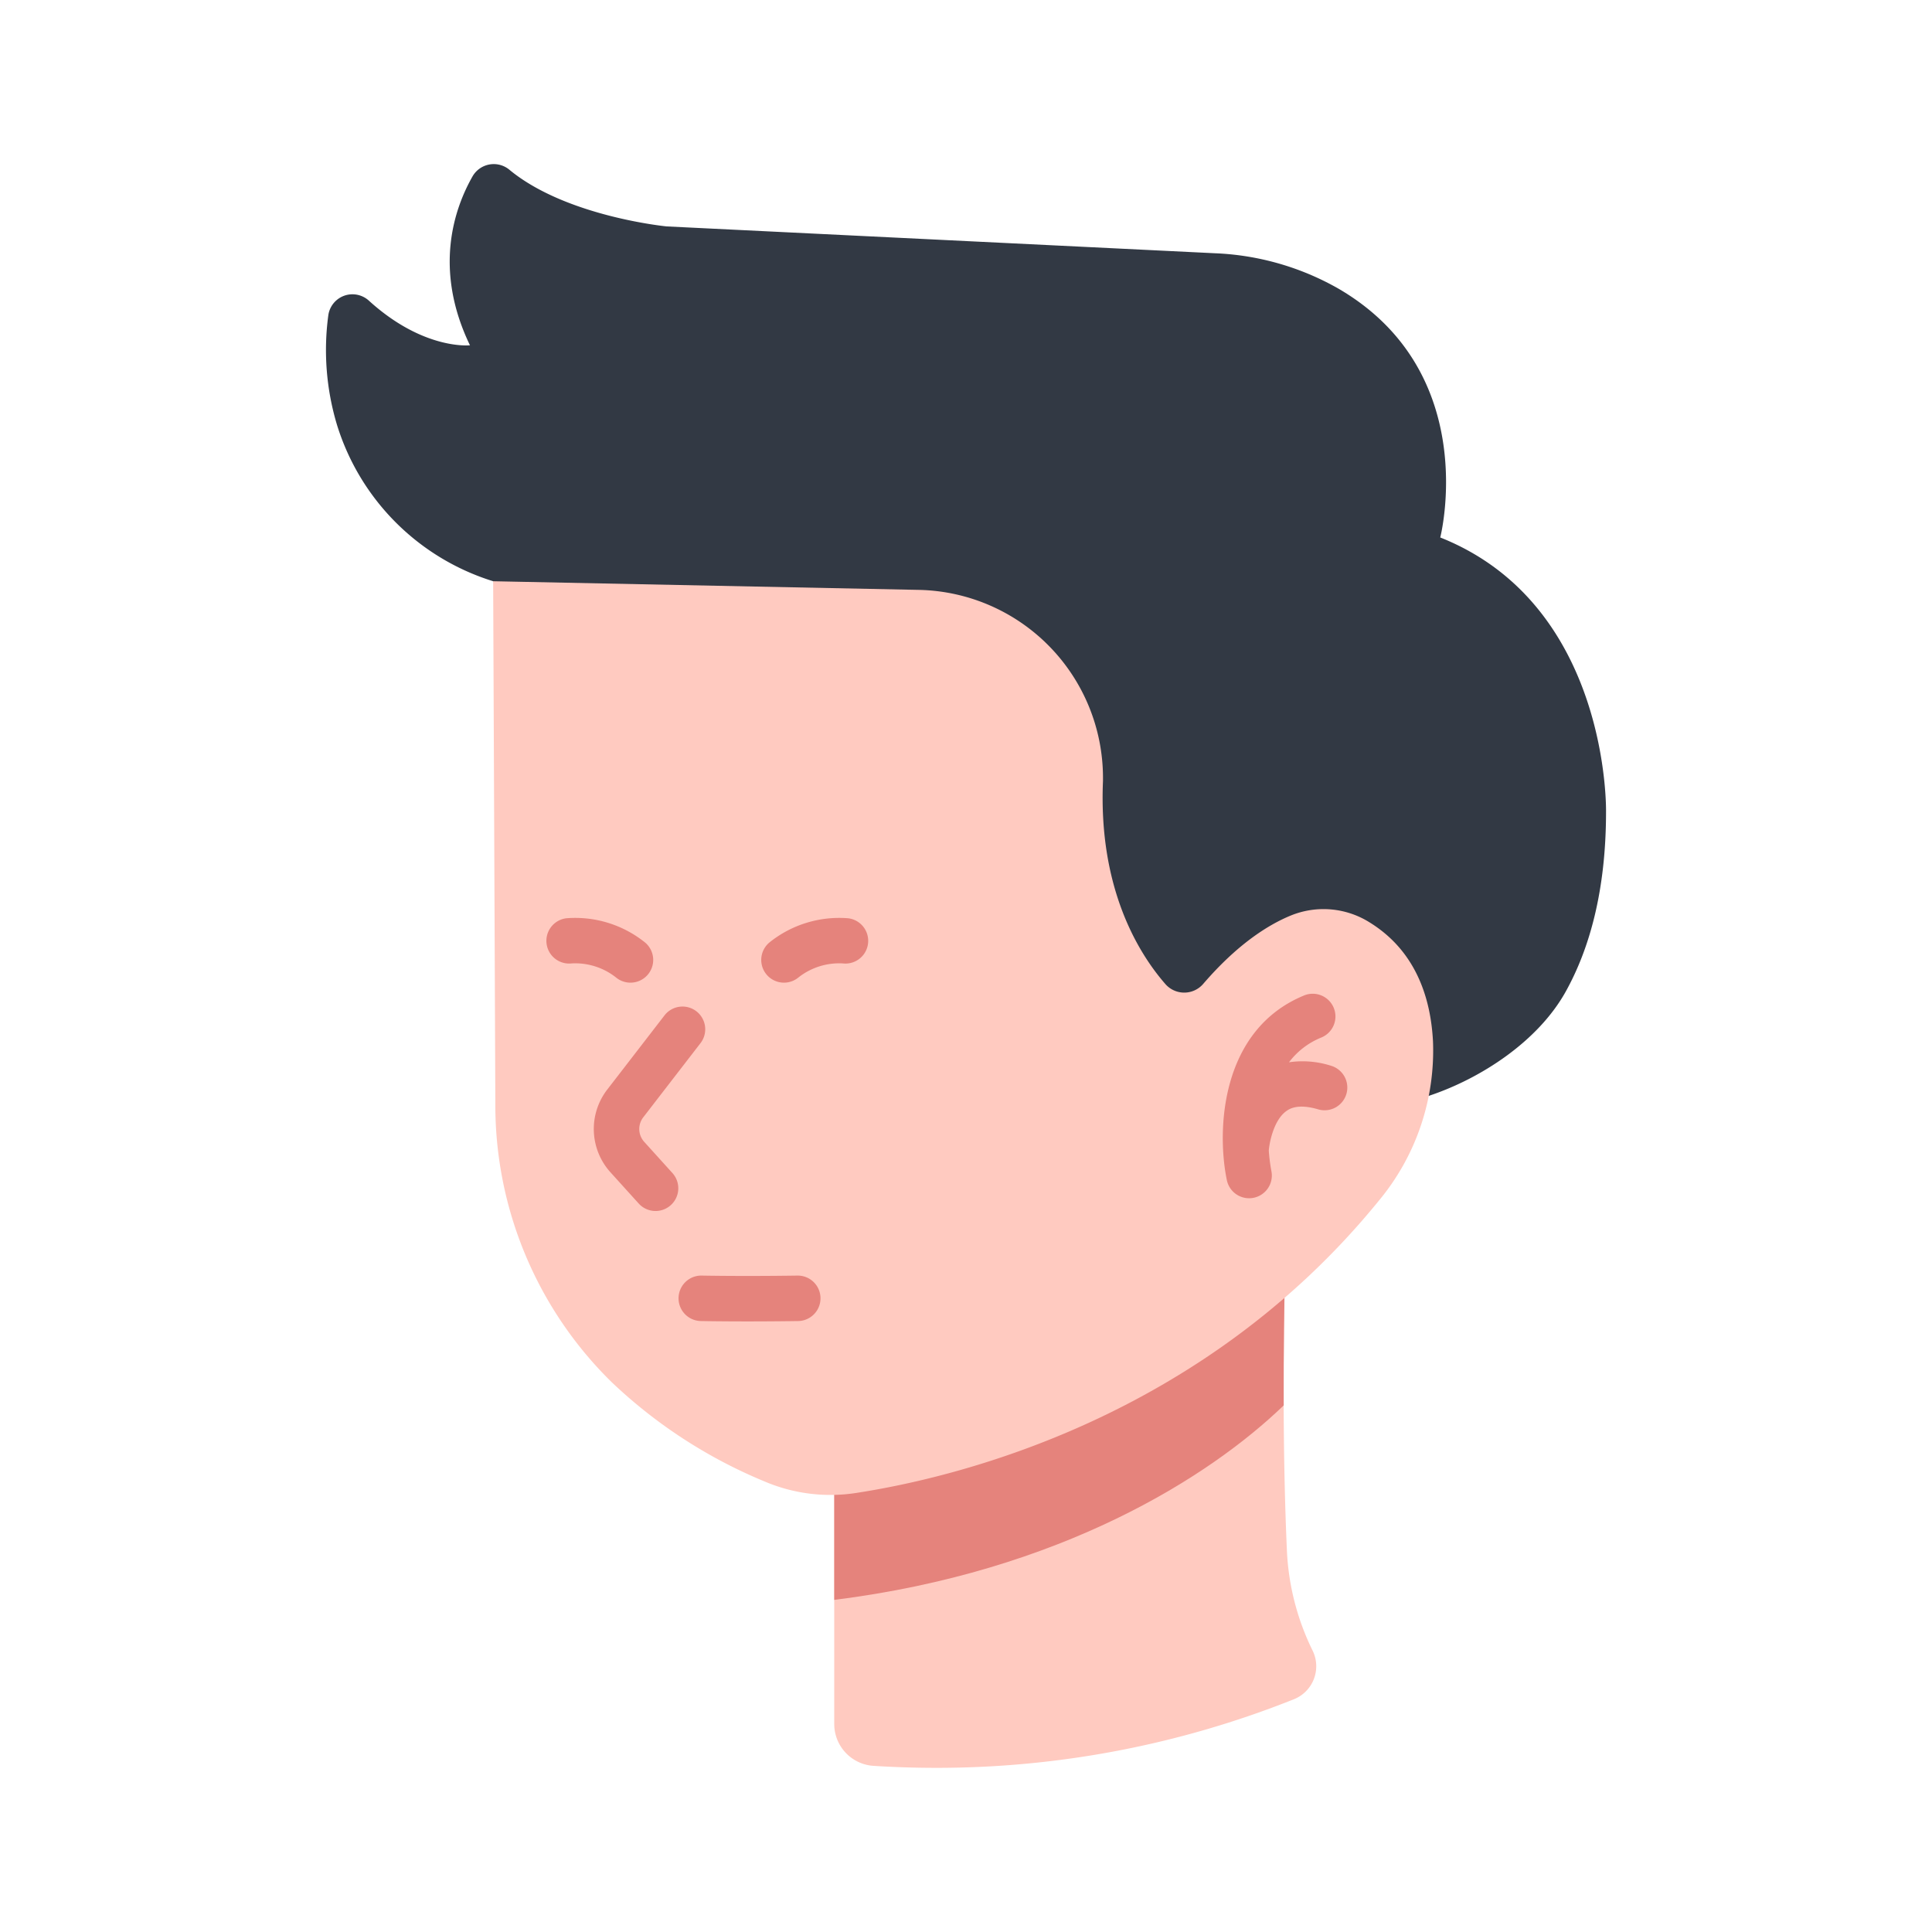 <svg id="color" height="512" viewBox="0 0 340 340" width="512" xmlns="http://www.w3.org/2000/svg"><path d="m146.812 255.625v47.739a7.387 7.387 0 0 0 6.869 7.394q5.452.351 10.994.354a169.529 169.529 0 0 0 62.958-12.043 6.255 6.255 0 0 0 3.4-8.518 44.33 44.33 0 0 1 -4.563-17.8c-1.284-28.694 0-60.815 0-60.815z" fill="#ffcac0"/><path d="m146.812 255.625v25.931c39.83-4.994 66.034-21.627 79.1-34.234-.072-19.445.564-35.381.564-35.381z" fill="#e5837c"/><path d="m253.461 94.586s7.447-28.991-17.887-43.773a47.718 47.718 0 0 0 -21.744-6.244l-96.5-4.724s-17.643-1.707-27.63-9.927a4.308 4.308 0 0 0 -6.518 1.082c-3.24 5.673-6.953 16.348-.475 29.767 0 0-8.164.9-17.8-7.866a4.291 4.291 0 0 0 -7.137 2.639 45.7 45.7 0 0 0 1.53 19.216 41.691 41.691 0 0 0 27.491 27.533c38.679 60.171 84.7 103.764 164.682 90.554 9.1-3.024 19.213-9.57 24.094-18.384 4.158-7.508 7.069-17.724 7.069-31.615-.004 0 .716-36.374-29.175-48.258z" fill="#323944"/><path d="m86.787 102.289.385 92.095a68.257 68.257 0 0 0 20.462 48.845 87.53 87.53 0 0 0 26.957 17.5 29.537 29.537 0 0 0 16.015 2.016c17.828-2.728 60.859-13.094 92.024-51.414a41.3 41.3 0 0 0 9.554-28.049c-.4-7.736-3.058-15.973-11.186-20.975a15.239 15.239 0 0 0 -13.798-1.207c-4.086 1.672-9.471 5.1-15.465 12.06a4.405 4.405 0 0 1 -6.657.007c-4.622-5.3-11.79-16.688-10.971-35.724v-.555a33.085 33.085 0 0 0 -32.407-33.078z" fill="#ffcac0"/><g fill="#e5837c"><path d="m110.951 172.932a4 4 0 0 0 2.556-7.079 19.6 19.6 0 0 0 -13.844-4.253 4 4 0 0 0 .935 7.945 11.591 11.591 0 0 1 7.8 2.466 3.984 3.984 0 0 0 2.553.921z"/><path d="m149.255 161.6a19.6 19.6 0 0 0 -13.843 4.253 4 4 0 0 0 5.107 6.158 11.579 11.579 0 0 1 7.8-2.466 4 4 0 0 0 .938-7.945z"/><path d="m113.373 200.948a3.366 3.366 0 0 1 -.169-4.32l10.039-13.008a4 4 0 1 0 -6.333-4.887l-10.039 13.006a11.361 11.361 0 0 0 .57 14.577l4.988 5.514a4 4 0 0 0 5.932-5.367z"/><path d="m140.336 224.482c-9.855.144-16.769 0-16.837 0a4 4 0 1 0 -.169 8c.046 0 3.184.066 8.229.066 2.534 0 5.549-.017 8.893-.065a4 4 0 1 0 -.116-8z"/><path d="m234.2 187.542a16.5 16.5 0 0 0 -7.357-.6 13.42 13.42 0 0 1 5.671-4.349 4 4 0 1 0 -3.056-7.393c-14.787 6.113-15.332 23.919-13.554 32.48a4 4 0 0 0 7.835-1.618 30.651 30.651 0 0 1 -.451-3.564c.062-1.079.758-5.316 3.1-6.977.477-.339 1.928-1.369 5.564-.3a4 4 0 1 0 2.246-7.678z"/></g></svg>